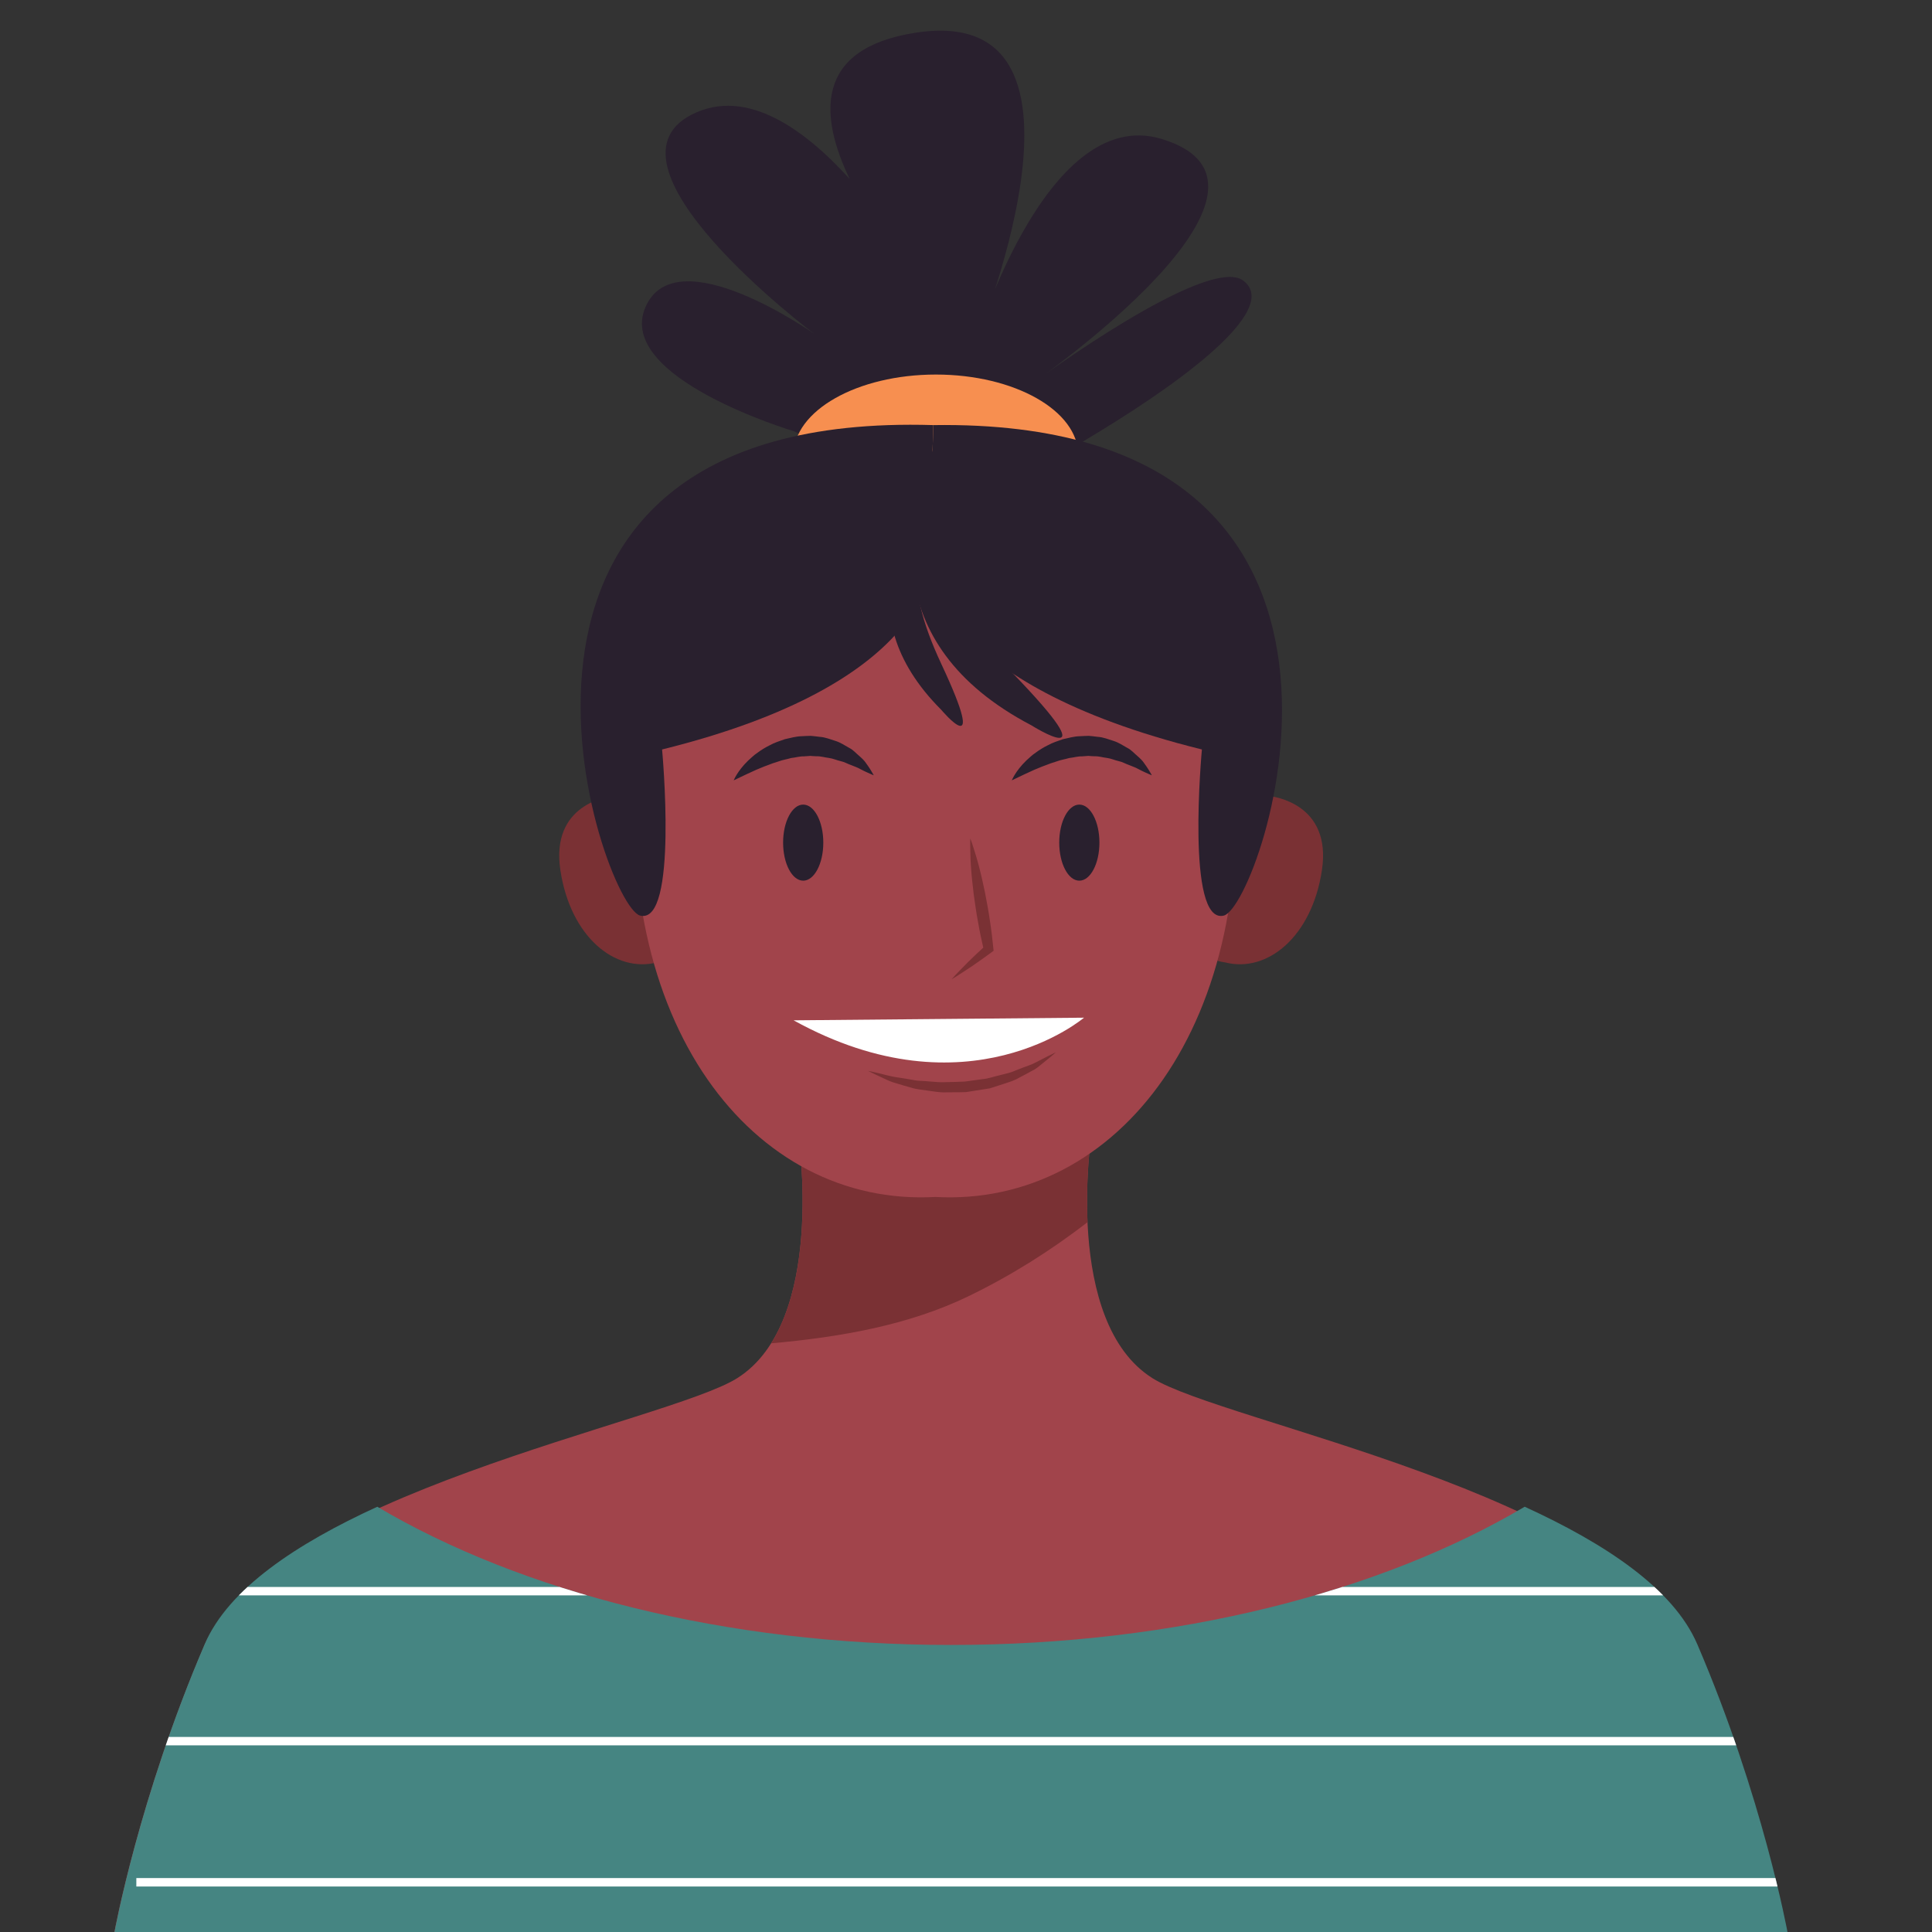 <?xml version="1.0" encoding="UTF-8"?>
<!-- Created with Inkscape (http://www.inkscape.org/) -->
<svg width="200" height="200" version="1.1" viewBox="0 0 52.917 52.917" xmlns="http://www.w3.org/2000/svg">
 <rect x="0" y="0" width="52.917" height="52.917" fill="#333333" stroke="none"/>
 <defs>
  <clipPath id="clipPath144">
   <path d="m3160.4 303.23c-21.77 58.5-84.02 105.9-157.53 144.77-131.29-89.602-317.32-145.62-523.8-145.62-206.46 0-392.49 56.012-523.77 145.6-73.51-38.871-135.79-86.242-157.56-144.75-59.9-160.98-82.36-303.23-82.36-303.23h1527.4s-22.46 142.25-82.36 303.23"/>
  </clipPath>
 </defs>
 <g transform="matrix(.03 0 0 -.026 -48.325 52.917)">
  <g>
   <path d="m3149.8 301.01c-59.46 159.8-423.14 236.12-486.83 282.44-81.75 59.461-55.74 256.42-55.74 256.42l-133.79-3.519-133.78 3.519s26.01-196.96-55.74-256.42c-63.69-46.32-427.37-122.64-486.83-282.44-59.46-159.8-81.76-301.01-81.76-301.01h1516.2s-22.3 141.21-81.76 301.01" fill="#a1444b"/>
   <path d="m2314.9 620.15c62.63 6.403 125.59 19.09 180.12 49.59 39.74 22.231 75.53 48.481 108.75 78.032-1.96 50.621 3.49 92.101 3.49 92.101l-133.79-3.519-133.78 3.519s18.51-140.18-24.79-219.72" fill="#7a3134"/>
   <path d="m3160.4 303.23c-21.77 58.5-84.02 105.9-157.53 144.77-131.29-89.602-317.32-145.62-523.8-145.62-206.46 0-392.49 56.012-523.77 145.6-73.51-38.871-135.79-86.242-157.56-144.75-59.9-160.98-82.36-303.23-82.36-303.23h1527.4s-22.46 142.25-82.36 303.23" fill="#458582"/>
  </g>
  <g clip-path="url(#clipPath144)" fill="#fff">
   <path d="m1735.3 354.61h1473.3v8.859h-1473.3z"/>
   <path d="m1735.3 47.949h1513.3v8.852h-1513.3z"/>
   <path d="m1668.6 196.63h1633.3v8.859h-1633.3z"/>
  </g>
  <g>
   <path d="m2248.8 1146.9c-21.61 67.03-72.77 51.51-77.56 49.9-5.03-0.59-57.91-8.44-48.78-78.28 9.19-70.25 49.96-108.32 88.18-97.14 39.33 6.24 59.9 58.09 38.16 125.52" fill="#7a3134"/>
   <path d="m2691.4 1146.9c21.6 67.03 72.77 51.51 77.56 49.9 5.02-0.59 57.91-8.44 48.77-78.28-9.19-70.25-49.95-108.32-88.17-97.14-39.34 6.24-59.9 58.09-38.16 125.52" fill="#7a3134"/>
   <path d="m2736 1252.4c-26.77 293.88-250.18 277.42-271.25 275.2-21.07 2.22-244.49 18.68-271.26-275.2-26.94-295.62 104.74-488.69 271.26-478.07 166.52-10.621 298.19 182.45 271.25 478.07" fill="#a1444b"/>
   <path d="m2496.7 1152c1.6-4.73 2.82-9.5 4.13-14.26 1.37-4.76 2.47-9.55 3.6-14.34 2.19-9.58 4.07-19.22 5.77-28.87 1.59-9.67 3.22-19.34 4.39-29.07 1.33-9.71 2.33-19.47 3.17-29.25l0.22-2.53-1.57-1.34c-5.89-5.04-11.9-9.95-17.99-14.79-6.27-4.64-12.29-9.55-18.81-13.93 4.72 6.28 9.95 12.02 14.93 18.03 5.15 5.82 10.39 11.56 15.74 17.17l-1.35-3.87c-1.93 9.62-3.71 19.27-5.15 28.96-1.61 9.67-2.75 19.41-3.93 29.14-1.07 9.74-1.97 19.52-2.55 29.33-0.26 4.91-0.55 9.82-0.56 14.77-0.07 4.94-0.25 9.86-0.04 14.85" fill="#7a3134"/>
   <path d="m2335.4 960.41 265.13 2.781s-106.02-104.34-265.13-2.781" fill="#fff"/>
   <path d="m2403.4 907.16s2.83-0.609 7.7-1.941c4.85-1.117 11.75-3.84 20.1-5.11 4.15-0.738 8.61-1.519 13.25-2.507 4.57-1.25 9.8-0.864 14.92-1.59 5.19-0.461 10.51-1.16 15.95-0.703 5.43 0.222 10.96 0.191 16.43 0.589 5.44 0.864 10.87 1.731 16.22 2.571 5.45 0.48 10.36 2.781 15.39 4.031 4.92 1.578 9.94 2.52 14.15 4.832 4.32 2.02 8.5 3.809 12.39 5.457 4.01 1.461 7.14 3.731 10.16 5.41 2.99 1.77 5.6 3.313 7.74 4.582 4.35 2.52 6.97 3.867 6.97 3.867s-1.96-2.089-5.62-5.578c-1.86-1.73-4.11-3.84-6.7-6.261-2.64-2.379-5.4-5.457-9.28-7.528-3.69-2.351-7.74-4.902-12.11-7.48-4.21-2.93-9.3-4.621-14.5-6.582-2.6-0.981-5.25-1.969-7.93-2.969l-4.06-1.5-4.29-0.789c-5.75-1.039-11.6-2.09-17.44-3.152-5.92-0.309-11.86-0.161-17.69-0.25-5.86-0.411-11.49 0.941-16.95 1.73-5.44 1.043-10.76 1.359-15.58 3.231-4.87 1.519-9.4 3.109-13.54 4.57-4.25 1.25-7.72 3.121-10.78 4.84-3.09 1.66-5.79 3.101-8.01 4.289-4.42 2.422-6.89 3.941-6.89 3.941" fill="#7a3134"/>
  </g>
  <g fill="#29202e">
   <path d="m2325.8 1147.6c0-22.14 8.22-40.08 18.35-40.08s18.35 17.94 18.35 40.08c0 22.13-8.22 40.07-18.35 40.07s-18.35-17.94-18.35-40.07"/>
   <path d="m2577.9 1147.6c0-22.14 8.22-40.08 18.35-40.08s18.35 17.94 18.35 40.08c0 22.13-8.22 40.07-18.35 40.07s-18.35-17.94-18.35-40.07"/>
   <path d="m2280.7 1213.2s3.18 9.61 13.11 20.76c2.61 2.6 5.22 5.8 8.67 8.4 3.28 2.82 7.02 5.51 11.23 7.87 4 2.68 8.88 4.34 13.62 6.32 5.08 1.24 10.13 3.05 15.61 3.16 2.7 0.15 5.4 0.35 8.08 0.38 2.7-0.25 5.37-0.66 8.02-1.03 5.37-0.34 10.14-2.81 14.84-4.41 4.68-1.74 8.42-4.86 12.18-7.17 3.87-2.24 6.33-5.78 9.06-8.35 2.64-2.69 4.97-5.17 6.44-7.88 1.66-2.53 2.92-4.86 3.97-6.72 2.06-3.78 3.01-6 3.01-6s-2.33 1.07-6.04 3.04c-1.83 1-4.07 2.16-6.42 3.64-2.29 1.59-5.32 2.65-8.28 4.12-3.12 1.2-6.02 3.32-9.6 4.17-3.51 0.93-6.86 2.73-10.6 3.32-3.74 0.47-7.35 1.91-11.23 1.75-1.91 0.1-3.83 0.17-5.74 0.4l-5.81-0.48c-3.91 0.16-7.75-1.33-11.66-1.74-3.77-1.33-7.72-1.92-11.35-3.53-3.73-1.29-7.33-2.73-10.73-4.33-3.5-1.37-6.63-3.17-9.76-4.52-3.03-1.6-5.81-3.07-8.28-4.37-2.51-1.38-4.7-2.58-6.5-3.56-3.72-2.06-5.84-3.24-5.84-3.24"/>
   <path d="m2534.6 1213.2s3.19 9.61 13.11 20.76c2.61 2.6 5.22 5.8 8.68 8.4 3.28 2.82 7.01 5.51 11.22 7.87 4 2.68 8.89 4.34 13.63 6.32 5.07 1.24 10.13 3.05 15.6 3.16 2.7 0.15 5.4 0.35 8.09 0.38 2.69-0.25 5.37-0.66 8.01-1.03 5.37-0.34 10.15-2.81 14.84-4.41 4.69-1.74 8.42-4.86 12.19-7.17 3.87-2.24 6.33-5.78 9.06-8.35 2.64-2.69 4.96-5.17 6.43-7.88 1.67-2.53 2.93-4.86 3.98-6.72 2.05-3.78 3.01-6 3.01-6s-2.34 1.07-6.05 3.04c-1.83 1-4.06 2.16-6.42 3.64-2.28 1.59-5.32 2.65-8.28 4.12-3.11 1.2-6.01 3.32-9.59 4.17-3.52 0.93-6.87 2.73-10.6 3.32-3.75 0.47-7.35 1.91-11.24 1.75-1.91 0.1-3.82 0.17-5.74 0.4l-5.81-0.48c-3.91 0.16-7.74-1.33-11.65-1.74-3.77-1.33-7.73-1.92-11.36-3.53-3.72-1.29-7.33-2.73-10.72-4.33-3.51-1.37-6.64-3.17-9.77-4.52-3.03-1.6-5.81-3.07-8.27-4.37-2.51-1.38-4.7-2.58-6.51-3.56-3.71-2.06-5.84-3.24-5.84-3.24"/>
   <path d="m2335.4 1581.1s-163.26 55.97-135.27 130.6c27.98 74.64 153.92-27.98 153.92-27.98s-209.9 181.91-107.28 233.22 219.23-200.57 219.23-200.57-205.24 251.88-18.66 284.53 51.31-335.84 51.31-335.84 65.31 261.21 172.59 223.89c142.21-49.46-116.61-256.54-116.61-256.54s158.59 135.27 191.24 107.28-45.31-98.57-130.6-158.59c-125.95-88.63-125.95-83.96-279.87 0"/>
  </g>
  <path d="m2335.3 1555.7c0-46.94 58.2-85 130-85s130 38.06 130 85c0 46.95-58.2 85-130 85s-130-38.05-130-85" fill="#f78f50"/>
  <g fill="#29202e">
   <path d="m2459.1 1436.8s1.21-121.06-243.79-191.06c0 0 15-185-20-175s-192.76 532.85 267.63 516.71l-3.84-150.65"/>
   <path d="m2459.1 1436.8s4.06-121.06 249.06-191.06c0 0-15-185 20-175s188.26 524.39-265.22 516.71l-3.84-150.65"/>
   <path d="m2534.4 1327.3c-75.86 90.31-86.63 151.85-55.18 251.87-3.21 0.53-6.28 1.23-9.16 2.2-33.88-83.56-60.99-223.53 82.46-310.22 0 0 74.26-53.84-18.12 56.15"/>
   <path d="m2470.3 1335.7c-36.31 89.43-29.19 140.06 20.49 210.03-2.36 1.22-4.58 2.54-6.58 4.01-47.42-56.52-103.79-158.68-13.94-262.32 0 0 44.25-60.63 0.03 48.28"/>
  </g>
 </g>
</svg>
